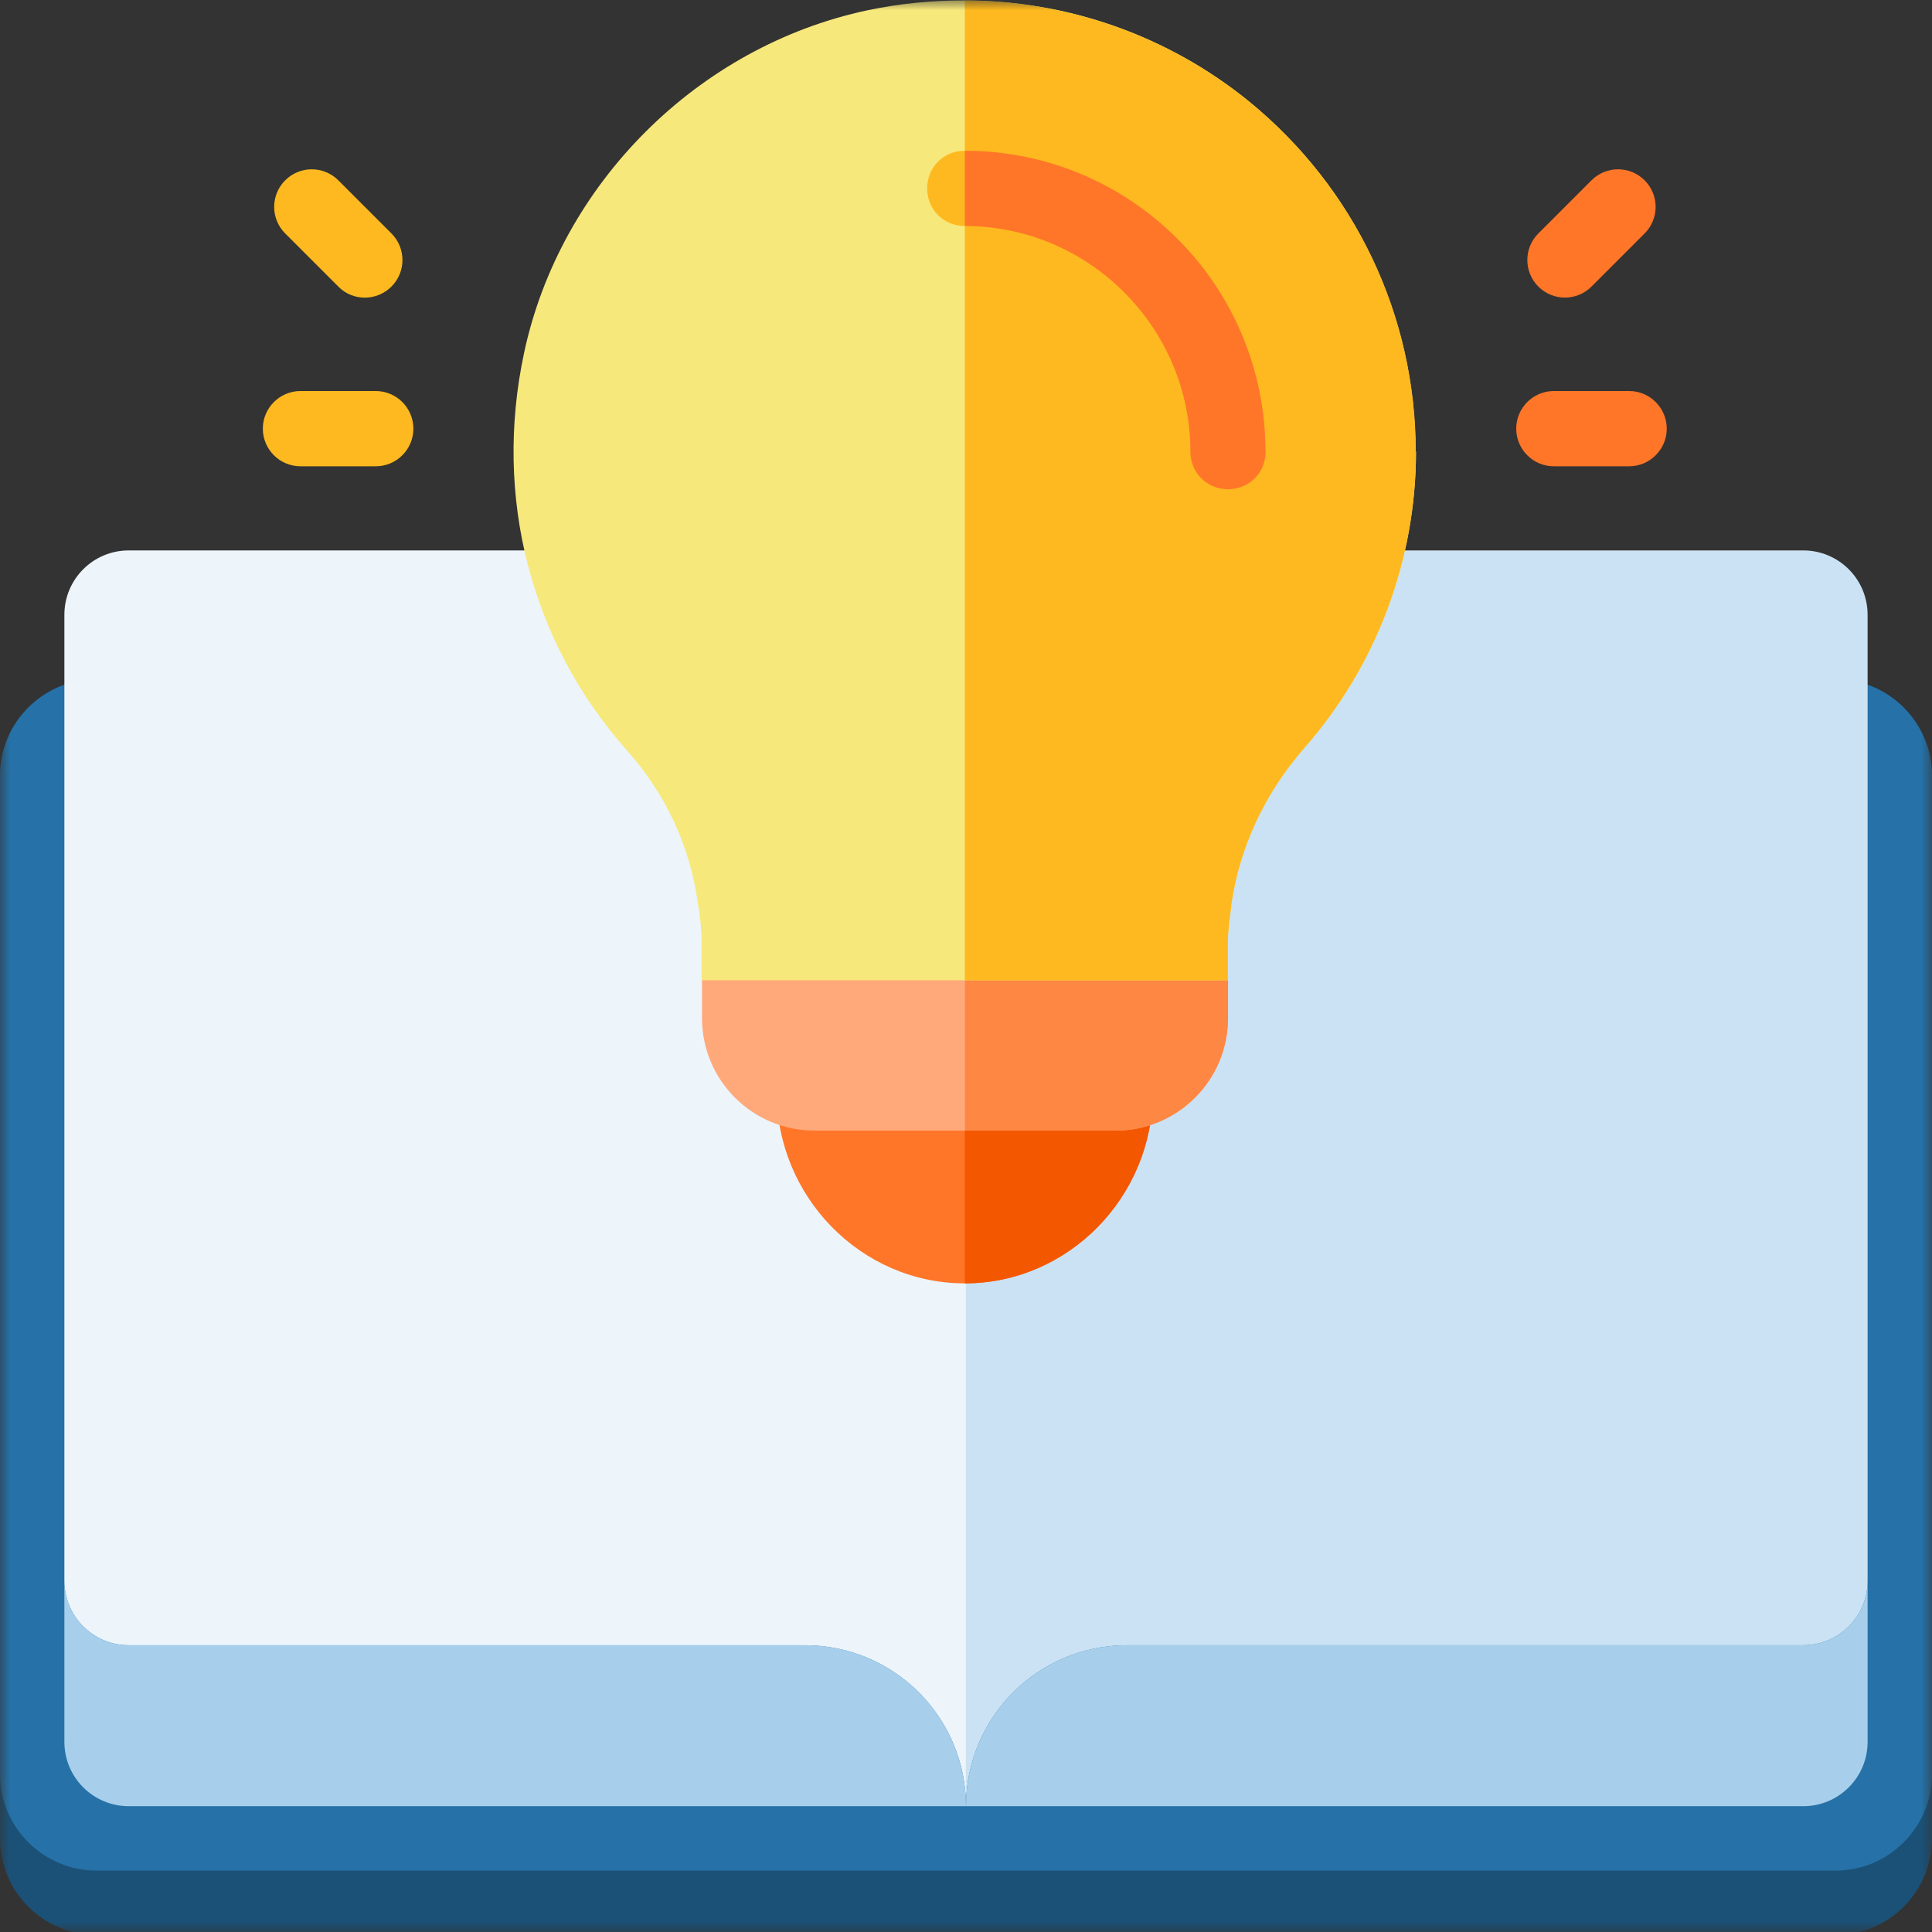<svg width="96" height="96" viewBox="0 0 96 96" fill="none" xmlns="http://www.w3.org/2000/svg">
<rect x="0" y="0" width="96" height="96" fill="#333333" stroke="none"/>
<mask id="mask0_205_22206" style="mask-type:luminance" maskUnits="userSpaceOnUse" x="0" y="0" width="96" height="96">
<path d="M96 0H0V96H96V0Z" fill="white"/>
</mask>
<g mask="url(#mask0_205_22206)">
<path d="M4.8 96.15H91.2C93.85 96.15 96 94 96 91.35V38.55C96 35.9 93.85 33.75 91.2 33.75H4.8C2.15 33.75 0 35.9 0 38.55V91.35C0 94 2.15 96.15 4.8 96.15Z" fill="#1B5177"/>
<path d="M4.8 92.95H91.2C93.85 92.95 96 90.8 96 88.15V38.55C96 35.9 93.85 33.75 91.2 33.75H4.8C2.15 33.75 0 35.9 0 38.55V88.15C0 90.8 2.15 92.95 4.8 92.95Z" fill="#2671A7"/>
<path d="M6.399 81.75H39.999C44.419 81.75 47.999 85.33 47.999 89.75V33.75C47.999 30.22 45.129 27.35 41.599 27.35H6.399C4.629 27.35 3.199 28.78 3.199 30.55V78.55C3.199 80.32 4.629 81.75 6.399 81.75Z" fill="#EDF5FB"/>
<path d="M89.6 81.75H56C51.58 81.75 48 85.33 48 89.75V33.75C48 30.22 50.87 27.35 54.4 27.35H89.6C91.37 27.35 92.8 28.78 92.8 30.55V78.55C92.8 80.32 91.37 81.75 89.6 81.75Z" fill="#CAE2F3"/>
<path d="M92.8 78.549C92.8 80.319 91.37 81.749 89.6 81.749H56C51.58 81.749 48 85.329 48 89.749H89.6C91.37 89.749 92.8 88.319 92.8 86.549V78.549Z" fill="#A7CFEB"/>
<path d="M3.199 78.549C3.199 80.319 4.629 81.749 6.399 81.749H39.999C44.419 81.749 47.999 85.329 47.999 89.749H6.399C4.629 89.749 3.199 88.319 3.199 86.549V78.549Z" fill="#A7CFEB"/>
<path d="M57.28 54.309C57.28 59.459 53.1 63.77 47.94 63.77C42.78 63.77 38.6 59.459 38.6 54.309C38.6 53.26 39.42 52.44 40.47 52.44H55.41C56.46 52.44 57.28 53.26 57.28 54.309Z" fill="#FF7629"/>
<path d="M57.279 54.309C57.279 59.459 53.099 63.77 47.94 63.77V52.44H55.41C56.459 52.44 57.279 53.26 57.279 54.309Z" fill="#F35700"/>
<path d="M61.021 48.71V50.58C61.021 53.68 58.521 56.18 55.421 56.18H40.481C37.381 56.18 34.881 53.68 34.881 50.58V48.71L38.431 44.85H57.481L61.031 48.71H61.021Z" fill="#FFA97A"/>
<path d="M57.469 44.85L61.019 48.71V50.58C61.019 53.68 58.519 56.18 55.419 56.18H47.949V44.85H57.479H57.469Z" fill="#FF8744"/>
<path d="M70.36 22.439C70.36 27.86 68.38 33.12 64.79 37.19C62.81 39.469 61.61 42.12 61.2 44.849C61.13 45.48 61.01 46.209 61.01 46.84V48.709H34.86V46.84C34.86 46.2 34.79 45.48 34.67 44.849C34.3 42.12 33.1 39.469 31.16 37.3C26.38 31.919 24.51 24.709 26.04 17.54C27.83 9.14 34.67 2.3 43.11 0.51C44.72 0.17 46.32 0.02 47.93 0.02C53.05 0.02 58.05 1.78 62.05 5.03C67.32 9.33 70.34 15.68 70.34 22.439H70.36Z" fill="#F7E87C"/>
<path d="M70.359 22.439C70.359 27.859 68.379 33.119 64.79 37.189C62.809 39.469 61.609 42.119 61.2 44.849C61.13 45.479 61.01 46.209 61.01 46.839V48.709H47.94V0.029C53.059 0.029 58.059 1.789 62.059 5.039C67.329 9.339 70.35 15.689 70.35 22.449L70.359 22.439Z" fill="#FDB91F"/>
<path d="M62.89 22.44C62.89 23.49 62.07 24.31 61.02 24.31C59.97 24.31 59.15 23.49 59.15 22.44C59.15 16.28 54.11 11.23 47.94 11.23C46.89 11.23 46.07 10.41 46.07 9.36C46.07 8.31 46.89 7.49 47.94 7.49C56.2 7.49 62.88 14.18 62.88 22.43L62.89 22.44Z" fill="#FDB91F"/>
<path d="M18.671 23.17H14.931C13.9 23.17 13.06 22.33 13.06 21.3C13.06 20.27 13.9 19.43 14.931 19.43H18.671C19.701 19.43 20.541 20.27 20.541 21.3C20.541 22.33 19.701 23.17 18.671 23.17Z" fill="#FDB91F"/>
<path d="M18.131 14.79C17.651 14.79 17.171 14.61 16.811 14.24L14.171 11.6C13.441 10.87 13.441 9.69 14.171 8.96C14.9 8.23 16.081 8.23 16.811 8.96L19.451 11.6C20.18 12.33 20.18 13.51 19.451 14.24C19.09 14.6 18.61 14.79 18.131 14.79Z" fill="#FDB91F"/>
<path d="M80.95 23.17H77.21C76.18 23.17 75.34 22.33 75.34 21.3C75.34 20.27 76.18 19.43 77.21 19.43H80.95C81.98 19.43 82.82 20.27 82.82 21.3C82.82 22.33 81.98 23.17 80.95 23.17Z" fill="#FF7629"/>
<path d="M76.44 14.24C75.71 13.51 75.71 12.33 76.44 11.6L79.08 8.96C79.81 8.23 80.99 8.23 81.72 8.96C82.45 9.69 82.45 10.87 81.72 11.6L79.08 14.24C78.35 14.97 77.17 14.97 76.44 14.24Z" fill="#FF7629"/>
<path d="M62.889 22.44C62.889 23.49 62.069 24.31 61.02 24.31C59.969 24.31 59.15 23.49 59.15 22.44C59.15 16.28 54.109 11.23 47.94 11.23V7.49C56.2 7.49 62.88 14.18 62.88 22.43L62.889 22.44Z" fill="#FF7629"/>
</g>
</svg>
